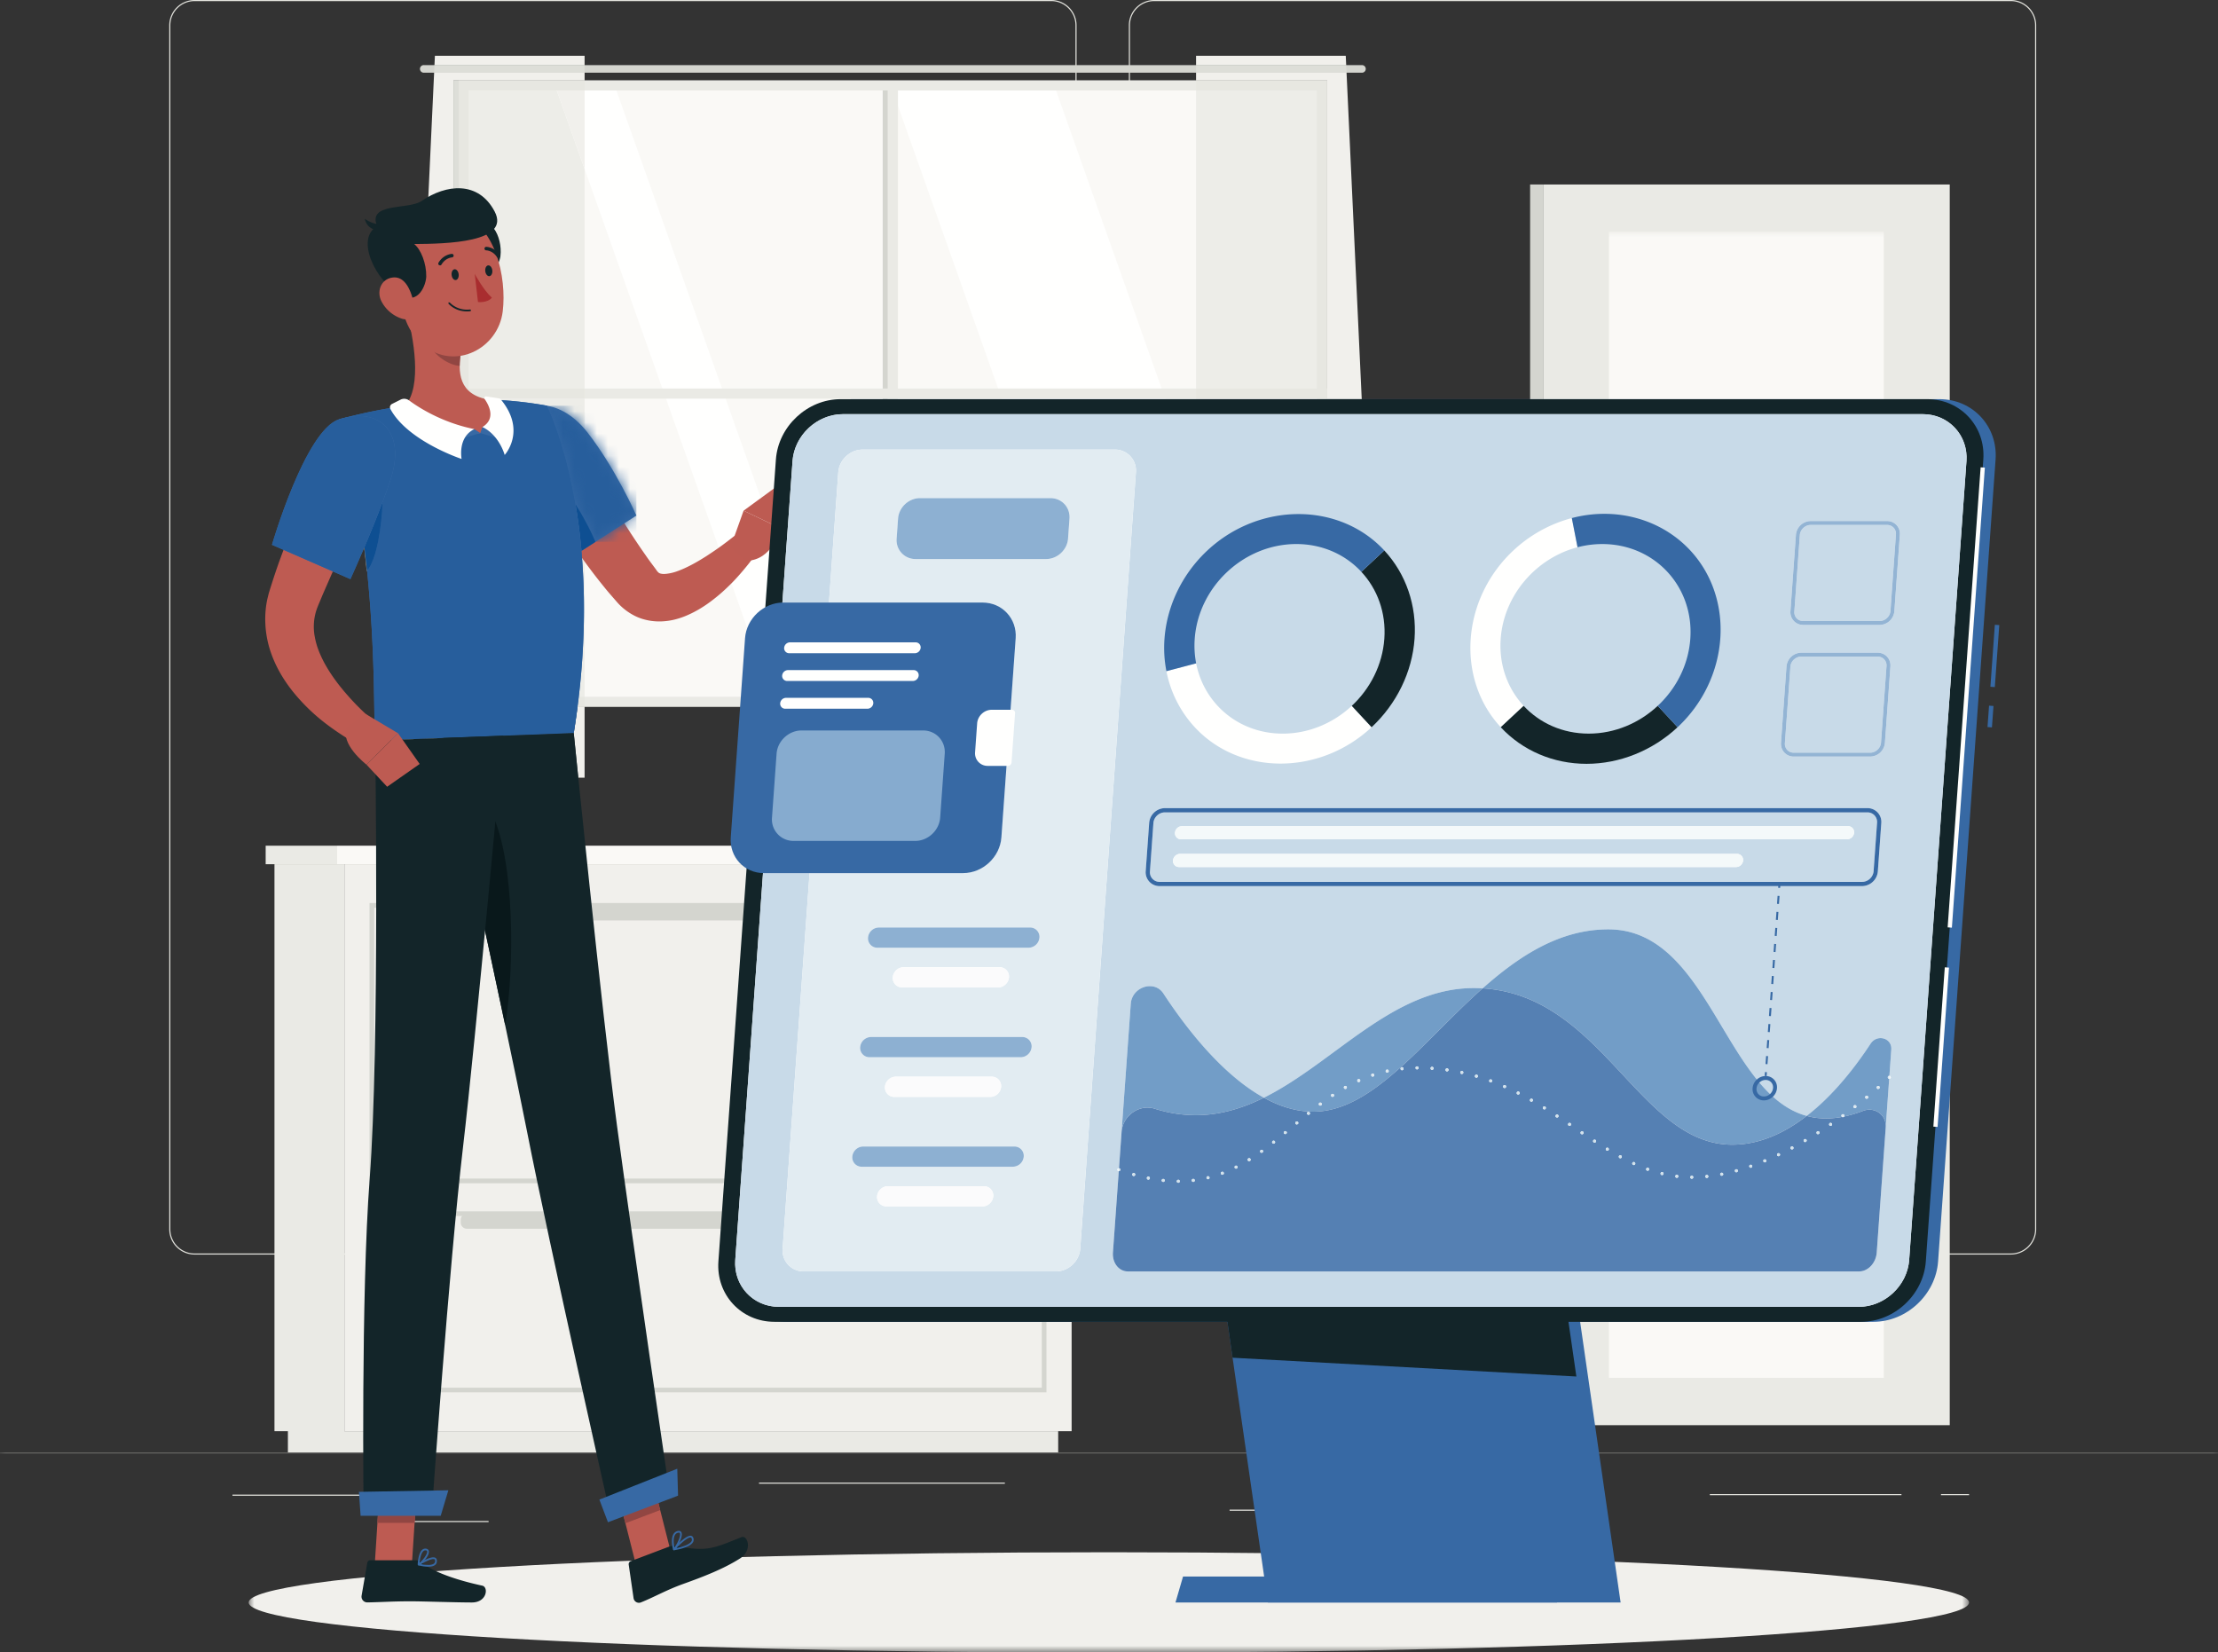 <svg width="200" height="149" viewBox="0 0 200 149" xmlns="http://www.w3.org/2000/svg" xmlns:xlink="http://www.w3.org/1999/xlink">
    <rect x="0" y="0" width="200" height="149" fill="#333333" stroke="none"/>
    <defs>
        <path id="96bgibg0ia" d="M0 0h200v.4H0z"/>
        <path id="axyq745shc" d="M0 0h155.13v128.097H0z"/>
        <path d="M4.379 12.277a24.42 24.42 0 0 0-1.802-3.385C1.612 3.199.066.13 0 0c1.22.189 2.526.97 3.626 2.371C6.184 5.63 8.069 9.903 8.069 9.903l-3.69 2.374z" id="kf1gjio6te"/>
    </defs>
    <g fill="none" fill-rule="evenodd">
        <g transform="translate(0 130.811)">
            <mask id="npwiqsrieb" fill="#fff">
                <use xlink:href="#96bgibg0ia"/>
            </mask>
            <path fill="#E4E4DE" mask="url(#npwiqsrieb)" d="M0 .25h200v-.1H0z"/>
        </g>
        <path fill="#E4E4DE" d="M20.962 134.87h13.25v-.1h-13.25zM68.44 133.784h22.17v-.1H68.44zM36.38 137.246h7.678v-.1H36.38zM154.178 134.82h17.28v-.1h-17.28zM175.02 134.82h2.533v-.1h-2.533z"/>
        <g fill="#E4E4DE">
            <path d="M110.875 136.223h18.737v-.1h-18.737zM17.544.1c-1.204 0-2.183.98-2.183 2.183V110.84c0 1.204.979 2.183 2.183 2.183h77.249c1.203 0 2.183-.98 2.183-2.183V2.283c0-1.204-.98-2.183-2.183-2.183H17.544m77.249 113.024H17.544a2.285 2.285 0 0 1-2.283-2.283V2.283A2.286 2.286 0 0 1 17.544 0h77.249a2.286 2.286 0 0 1 2.283 2.283V110.84a2.286 2.286 0 0 1-2.283 2.283M104.073.1c-1.203 0-2.183.98-2.183 2.183V110.84c0 1.204.98 2.183 2.183 2.183h77.25c1.203 0 2.183-.98 2.183-2.183V2.283c0-1.204-.98-2.183-2.184-2.183h-77.249m77.25 113.024h-77.25a2.285 2.285 0 0 1-2.283-2.283V2.283A2.286 2.286 0 0 1 104.073 0h77.25a2.286 2.286 0 0 1 2.283 2.283V110.84a2.286 2.286 0 0 1-2.284 2.283"/>
        </g>
        <path fill="#FAF9F6" d="M41.894 63.205h77.233V7.775H41.894z"/>
        <path fill="#FFFFFE" d="M114.731 63.205 95.087 7.775H80.345l19.644 55.43h14.742M75.09 63.205 55.446 7.775H50.07l19.644 55.43h5.377"/>
        <path d="M38.212 5.87h84.597c.189 0 .343.154.343.342a.344.344 0 0 1-.343.344H38.212a.344.344 0 0 1-.343-.344c0-.188.154-.343.343-.343" fill="#D4D5CF"/>
        <path fill="#EAEAE5" d="M80.053 63.324h.915V7.656h-.915z"/>
        <path fill="#D4D5CF" d="M79.595 63.324h.458V7.656h-.458z"/>
        <path fill="#EAEAE5" d="M41.36 35.947h78.3v-.914h-78.3z"/>
        <path d="M42.275 62.824h76.47V8.157h-76.47v54.667zm-.914 0V7.24h78.3V63.74h-78.3v-.915z" fill="#EAEAE5"/>
        <path fill="#D4D5CF" d="M40.903 63.739h.458V7.242h-.458z"/>
        <path d="M52.714 70.125h-.569c-.254-2.48-.41-4.025-.41-4.025l-6.022.226 6.022-.228a75.75 75.75 0 0 0 .342-2.36h.637v6.387m-11.965 0h-4.565l.16-3.448 3.62-.135c.007.031.306 1.388.785 3.583" fill="#F1F0EC"/>
        <path d="M52.714 62.824h-.525c.33-2.85.468-5.486.468-7.896 0-1.64-.063-3.177-.173-4.608l.23.319v12.185" fill="#EDEDE8"/>
        <path d="M52.714 63.739h-.637c.04-.308.076-.613.112-.915h.525v.915" fill="#E7E7E1"/>
        <path d="m40.903 31.13-2.807-2.058 1.049-22.516h13.57v.685H40.902V31.13M52.714 5.87H39.177l.039-.838h13.498v.838" fill="#F1F0EC"/>
        <path d="M52.714 38.676c-1.049-1.225-2.26-1.916-3.397-2.092l-.002-.004s-1.149-.223-2.711-.383a31.01 31.01 0 0 0-2.496-.158 5.281 5.281 0 0 1-.448-.092h9.054v2.73m0-3.644H42.275V8.157h7.929l2.51 7.083v19.793" fill="#EDEDE8"/>
        <path fill="#F1F0EC" d="m52.714 15.24-2.51-7.083h2.51v7.083"/>
        <path fill="#DDDED8" d="M52.714 6.556h-13.57l.033-.687h13.537v.687"/>
        <path d="M52.714 35.947H43.66c-.603-.151-1.053-.39-1.385-.694v-.22h10.44v.914" fill="#E7E7E1"/>
        <path d="M42.275 35.253c-.63-.577-.83-1.386-.824-2.259l.001-.095c.01-.416.063-.844.136-1.268l-.002-.002-.225-.165V7.24h11.353v.916H42.275v27.096" fill="#E7E7E1"/>
        <path fill="#DDDED8" d="m41.36 31.464-.43-.315-.027-.02V7.242h.458v24.222"/>
        <path d="M122.79 35.993h-3.13V7.241H107.85v-.685h13.57l1.37 29.437M121.388 5.87h-13.538v-.838h13.499l.039.838" fill="#F1F0EC"/>
        <path d="M107.849 35.993h10.896v-.046h-10.896v.046zm0-.96h10.896V8.157h-10.896v26.876z" fill="#EDEDE8"/>
        <path fill="#DDDED8" d="M121.419 6.556h-13.57v-.687h13.538l.032.687"/>
        <path fill="#E7E7E1" d="M107.849 35.947h10.896v-.914h-10.896z"/>
        <path fill="#E7E7E1" d="M119.66 35.993h-.915V8.157h-10.896V7.24h11.811v28.752"/>
        <path fill="#EAEAE5" d="M24.749 129.05h6.304V77.924h-6.304zM25.96 130.961h69.458v-1.911H25.96z"/>
        <path fill="#F1F0EC" d="M31.053 129.05H96.63V77.925H31.053z"/>
        <path fill="#EAEAE5" d="M23.955 77.924H30.4v-1.668h-6.444z"/>
        <path fill="#FAF9F6" d="M30.399 77.925h67.023v-1.669H30.399z"/>
        <path d="M33.743 106.272h60.195V81.85H33.743v24.422zm-.423.423h61.042V81.426H33.32v25.27zM33.743 125.124h60.195v-15.475H33.743v15.475zm-.423.423h61.042v-16.322H33.32v16.322z" fill="#D4D5CF"/>
        <path d="M85.578 82.995H42.103a.56.56 0 0 1-.559-.559v-.24a.56.56 0 0 1 .56-.558h43.474a.56.56 0 0 1 .56.559v.239a.56.56 0 0 1-.56.559M85.578 110.794H42.103a.56.56 0 0 1-.559-.559v-.24a.56.56 0 0 1 .56-.558h43.474a.56.56 0 0 1 .56.559v.24a.56.56 0 0 1-.56.558" fill="#D4D5CF"/>
        <path fill="#EAEAE5" d="M139.136 128.508h36.675V16.636h-36.675z"/>
        <path fill="#D4D5CF" d="M137.973 128.508h1.163V16.636h-1.163z"/>
        <g transform="translate(22.423 20.903)">
            <mask id="atimatv6id" fill="#fff">
                <use xlink:href="#axyq745shc"/>
            </mask>
            <path fill="#FAF9F6" mask="url(#atimatv6id)" d="M122.664 103.337h24.774V0h-24.774z"/>
            <path d="M155.13 123.592c0 2.501-34.727 4.529-77.565 4.529S0 126.093 0 123.592s34.727-4.529 77.565-4.529 77.565 2.028 77.565 4.53" fill="#F1F0EC" mask="url(#atimatv6id)"/>
        </g>
        <path fill="#BD5B52" d="m57.325 141.014 3.133-1.188-1.918-7.568-3.133 1.188 1.918 7.568M33.79 141.074h3.35l.503-7.756h-3.35l-.502 7.756"/>
        <path d="M37.476 140.686h-4.084a.275.275 0 0 0-.274.23l-.514 2.976a.52.52 0 0 0 .52.596c1.313-.023 2.268-.1 3.923-.1 1.018 0 4.094.106 5.5.106 1.375 0 1.521-1.39.939-1.516-2.61-.564-4.593-1.343-5.456-2.085a.851.851 0 0 0-.554-.207M60.298 139.472l-3.42 1.296a.293.293 0 0 0-.186.315l.437 3.018a.487.487 0 0 0 .662.387c1.226-.49 2.267-1.11 3.828-1.67 1.825-.655 3.637-1.355 5.114-2.296 1.16-.74.671-2.137.125-1.918-2.49 1-3.1 1.328-5.713.826-.284-.055-.577-.061-.847.042" fill="#132529"/>
        <path d="M51.461 39.01a241.337 241.337 0 0 0 3.284 5.64c1.119 1.866 2.269 3.71 3.488 5.438.296.439.623.856.918 1.262.122.181.174.233.26.302.087.064.291.122.607.095a4.189 4.189 0 0 0 1.12-.266c.828-.303 1.715-.798 2.583-1.353.431-.283.87-.576 1.298-.886.422-.307.86-.65 1.251-.951l1.879 1.672c-.36.524-.712.969-1.1 1.429-.382.454-.779.902-1.211 1.324-.429.427-.883.84-1.376 1.228-.49.391-1.018.766-1.612 1.097-.595.33-1.25.636-2.034.828-.775.185-1.72.257-2.702-.009-.987-.251-1.876-.882-2.466-1.556-.401-.465-.794-.9-1.16-1.36-1.485-1.819-2.796-3.701-4.04-5.618a80.132 80.132 0 0 1-3.461-5.914l4.474-2.402" fill="#BE5B52"/>
        <path d="M45.52 39.164c-.904 3.072 5.455 11.448 5.455 11.448l6.411-4.125s-1.885-4.273-4.443-7.532c-2.627-3.345-6.433-3.162-7.424.21" fill="#3769A4"/>
        <g transform="translate(49.317 36.584)">
            <mask id="e3x1kzjoaf" fill="#fff">
                <use xlink:href="#kf1gjio6te"/>
            </mask>
            <path fill="#275E9C" mask="url(#e3x1kzjoaf)" d="M0 12.277h8.069V0H0z"/>
        </g>
        <path d="m52.43 49.676 1.266-.815v.002l-1.265.813" fill="#924742"/>
        <path d="M52.43 49.675a53.074 53.074 0 0 0-.536-4.2 24.42 24.42 0 0 1 1.802 3.386l-1.265.814" fill="#0E4F92"/>
        <path d="m65.876 49.335 1.175-3.29 3.334 1.592s-.692 2.933-3.132 2.928l-1.377-1.23" fill="#BD5B52"/>
        <path fill="#BD5B52" d="m70.018 43.88 1.41 1.559-1.043 2.198-3.334-1.591 2.967-2.166"/>
        <path d="m56.395 137.35-.192-.758h.002l.191.757m3.133-1.188-.013-.052.013.052" fill="#BEBFBB"/>
        <path fill="#914642" d="m56.396 137.349-.191-.757 3.132-1.186.179.703.013.052-3.133 1.188"/>
        <path d="M34.034 137.318h-.003l.16-2.448h.001l-.158 2.448m.165-2.548h-.002l.095-1.45-.093 1.45" fill="#BEBFBB"/>
        <path fill="#ACAEAB" d="M34.192 134.87h-.001l.006-.1h.002l-.007.1"/>
        <path fill="#BEBFBB" d="m37.56 134.598.083-1.278-.083 1.278"/>
        <path fill="#914642" d="M37.383 137.318h-3.35l.26-3.998h3.35l-.26 3.998"/>
        <path d="M30.586 37.806c3.609 12.721 3.018 26.22 3.243 28.963 2.626-.094 12.515-.467 17.906-.67 3.042-18.964-2.42-29.52-2.42-29.52s-1.149-.222-2.711-.382a31.01 31.01 0 0 0-2.496-.158c-2.02-.033-5.322.288-7.596.566a36.811 36.811 0 0 0-2.694.44c-1.824.364-3.232.761-3.232.761" fill="#3769A4"/>
        <path d="M33.83 66.77c-.144-1.745.043-7.836-.73-15.311.888-1.019 1.327-4.068 1.398-6.205.25-.667.489-1.33.702-1.966.291-.868.426-1.658.426-2.355-.001-2.148-1.289-3.42-3.27-3.42-.37 0-.765.044-1.181.136.578-.149 1.533-.382 2.643-.603.402-.08.829-.16 1.264-.234.468-.076.954-.148 1.43-.207h.002c1.37 1.174 3.134 2.509 5.853 2.509.109 0 .22-.002.332-.007 2.91-.114 2.254-2.071 1.41-3.068a31.01 31.01 0 0 1 2.495.158 33.95 33.95 0 0 1 2.71.383s3.343 6.458 3.343 18.348a68.467 68.467 0 0 1-.58 8.81 75.75 75.75 0 0 1-.342 2.36l-6.022.228-5.749.215-3.62.136-2.515.092" fill="#275E9C"/>
        <path d="M33.067 51.496a94.237 94.237 0 0 0-.23-2.112c.008-.016.015-.032.021-.049.09.719.17 1.427.242 2.124a.983.983 0 0 1-.033.037" fill="#BEBFBB"/>
        <path d="M33.1 51.459c-.072-.697-.152-1.405-.242-2.124.509-1.2 1.102-2.647 1.64-4.081-.07 2.137-.51 5.186-1.398 6.205" fill="#0E4F92"/>
        <path d="M36.629 27.997c.66 2.408 1.472 6.85-.116 8.607 1.426 1.221 3.276 2.617 6.186 2.503 2.91-.114 2.254-2.071 1.41-3.068-2.774-.448-2.854-2.475-2.521-4.408l-4.96-3.634" fill="#BD5B52"/>
        <path fill="#3769A4" d="m42.773 38.693.529.357-1.929.562.497-.893.903-.026"/>
        <path fill="#3769A4" d="m43.5 38.505-.198.545 1.936.562-.131-1.036-1.606-.07"/>
        <path d="m35.355 36.42.762-.383a.732.732 0 0 1 .766.065c.8.594 2.929 1.996 5.89 2.591-1.53.73-1.151 2.69-1.151 2.69S36.76 39.78 35.2 36.877a.34.34 0 0 1 .155-.458M44.958 35.915l-1.117-.168a.148.148 0 0 0-.143.232c.39.553 1.039 1.776-.197 2.526 1.53.73 2.006 2.518 2.006 2.518s1.992-2.15-.33-4.984a.355.355 0 0 0-.219-.124" fill="#FFFFFE"/>
        <path d="M41.452 32.994h-.001l.001-.095v.095m.134-1.365-.225-.165.225.165" fill="#AEB0AC"/>
        <path fill="#A8ABA7" d="m41.36 31.464-.43-.315.43.315"/>
        <path d="M41.451 32.994c-1.052-.073-2.567-1.11-2.758-2.19-.096-.54-.112-1.064-.042-1.324l2.71 1.984.225.165a8.114 8.114 0 0 0-.135 1.365" fill="#914642"/>
        <path d="M45.128 23.06c-.134 1.162-1.25 2.165-1.972 2.415l-.899-5.063c2.02-1.424 3.06 1.015 2.871 2.649" fill="#132529"/>
        <path d="M35.617 24.456c.582 3.273.756 5.218 2.616 6.717 2.798 2.256 6.693.278 7.1-3.102.368-3.043-.646-7.883-4.024-8.824-3.328-.925-6.275 1.937-5.692 5.209" fill="#BD5B52"/>
        <path d="M36.238 26.663c1.517.805 2.185-1.005 2.197-1.739.02-1.17-.486-2.451-1.089-2.92 2.927-.018 8.718-.145 7.257-2.933-1.461-2.787-4.386-2.468-6.59-.944-1.166.805-4.935.104-4 2.277-1.965 1.043-.26 4.937 2.225 6.259" fill="#132529"/>
        <path d="M34.334 20.224s-.646.06-1.444-.491c.23 1.035 1.278 1.06 1.278 1.06l.166-.569" fill="#132529"/>
        <path d="M34.386 27.148a3.163 3.163 0 0 0 1.826 1.577c1.054.341 1.296-.625 1.04-1.643-.23-.917-.727-2.164-1.803-2.062-1.06.101-1.515 1.208-1.063 2.128" fill="#BD5B52"/>
        <path d="M55.636 101.505c-1.361-10.13-3.9-35.405-3.9-35.405l-11.772.441s5.552 25.259 7.562 35.5c2.01 10.24 7.597 34.96 7.597 34.96l5.305-2.008s-3.375-22.954-4.792-33.488" fill="#132529"/>
        <path d="M42.084 76.256h-.001a2025.333 2025.333 0 0 0-.34-1.567l.34 1.567" fill="#BEBFBB"/>
        <path d="M45.553 92.444a2409.246 2409.246 0 0 1 0 0m-2.351-11.018-.757-3.501c.245 1.128.498 2.302.757 3.501" fill="#B5B7B3"/>
        <path d="m42.445 77.925-.362-1.669c.118.543.24 1.1.362 1.669" fill="#BABBB7"/>
        <path d="M43.248 81.638h-.001l-.046-.212h.001l.046.212M43.54 82.995l-.293-1.357.293 1.357" fill="#A4A6A3"/>
        <path d="M45.553 92.443c-.642-3.05-1.338-6.307-2.013-9.448l-.292-1.357-.046-.212c-.259-1.2-.512-2.373-.757-3.501l-.361-1.669-.34-1.567c.721-.704 1.881-1.155 2.615-1.338 2.07 4.276 2.045 13.96 1.194 19.092" fill="#09181B"/>
        <path d="M45.384 66.338s-2.497 27.418-3.641 37.165c-1.253 10.673-2.818 33.041-2.818 33.041H32.79s-.254-19.783.543-30.23c.908-11.901.498-39.542.498-39.542l11.553-.434" fill="#132529"/>
        <path fill="#3769A4" d="M39.74 136.677h-7.224l-.152-2.158 8.066-.14-.69 2.298M61.14 134.863l-6.32 2.397-.774-2.042 7.025-2.786.07 2.431"/>
        <path d="M40.723 24.801c.031.269.198.47.374.45.176-.02.292-.254.262-.523-.031-.268-.199-.47-.374-.449-.176.02-.293.254-.262.522M43.757 24.452c.031.268.199.47.374.45.176-.02.292-.255.262-.523-.031-.269-.198-.47-.374-.45-.176.02-.293.254-.262.523" fill="#132529"/>
        <path d="M42.808 24.697s.789 1.478 1.547 2.147c-.424.498-1.255.388-1.255.388l-.292-2.535" fill="#A92D2F"/>
        <path d="M42.051 28.08c-1.036-.02-1.592-.674-1.617-.704l.01-.112.112.01c.006.008.655.767 1.83.632a.08.08 0 0 1 .018.158c-.123.014-.24.019-.353.017M39.675 23.93l-.078-.022a.159.159 0 0 1-.056-.218c.446-.756 1.178-.797 1.209-.798a.159.159 0 0 1 .014.317c-.024.001-.594.04-.95.642a.16.16 0 0 1-.14.079M44.944 23.258a.159.159 0 0 1-.13-.073c-.377-.591-.948-.61-.972-.61a.159.159 0 0 1-.156-.162.158.158 0 0 1 .16-.156c.032.001.764.017 1.235.757a.158.158 0 0 1-.049.219l-.088.025" fill="#132529"/>
        <path d="M37.955 141.04c.574.114 1.01.093 1.186-.06.077-.068.108-.162.094-.288-.007-.062-.033-.082-.055-.093-.197-.1-.799.187-1.225.44zm.658.232c-.31 0-.647-.064-.883-.12l-.063-.065.033-.08c.118-.076 1.166-.74 1.546-.55.059.03.132.093.147.225.02.177-.028.318-.143.419-.146.127-.382.17-.637.17z" fill="#3769A4"/>
        <path d="M38.358 139.796a.268.268 0 0 0-.179.07c-.24.203-.318.766-.344 1.05.332-.263.732-.817.678-1.038-.004-.02-.016-.067-.12-.08l-.035-.002zm-.61 1.357-.043-.012-.04-.073c.002-.041.034-1.007.407-1.325a.419.419 0 0 1 .333-.102c.191.023.247.14.263.208.09.373-.544 1.107-.881 1.295l-.038.01zM62.247 138.635c-.268.008-.852.527-1.258.952.735-.147 1.239-.373 1.367-.616a.29.29 0 0 0 0-.273c-.019-.037-.042-.056-.078-.061l-.031-.002zm-1.477 1.152-.072-.04.01-.092c.115-.127 1.133-1.243 1.593-1.175.09.013.158.065.198.151a.443.443 0 0 1-.003.413c-.228.434-1.172.652-1.715.742l-.01.001z" fill="#3769A4"/>
        <path d="m61.206 138.195-.081.014a.422.422 0 0 0-.267.208c-.18.315-.1.861-.048 1.123.299-.378.606-1.104.49-1.303-.007-.012-.025-.044-.094-.042zm-.436 1.592-.022-.002-.056-.056c-.01-.037-.246-.912.028-1.39a.581.581 0 0 1 .363-.284c.212-.056.31.025.355.103.192.332-.3 1.293-.614 1.606l-.054.023z" fill="#3769A4"/>
        <path d="M34.27 42.54a643.92 643.92 0 0 0-3.022 6.31c-.493 1.058-.987 2.112-1.453 3.172l-.695 1.589-.414.993-.058.147c-.041.095-.067.191-.103.286a4.843 4.843 0 0 0-.131 2.433c.156.866.537 1.774 1.055 2.66.52.887 1.173 1.754 1.905 2.578a21.043 21.043 0 0 0 1.756 1.786c.2.187.426.386.602.54l-1.334 2.132a16.451 16.451 0 0 1-1.678-.982 22.04 22.04 0 0 1-1.557-1.12 17.207 17.207 0 0 1-2.795-2.781c-.837-1.066-1.572-2.303-2.021-3.744-.443-1.433-.557-3.087-.194-4.63.048-.19.09-.384.15-.57l.154-.496.284-.882c.197-.582.392-1.166.608-1.736.42-1.15.86-2.285 1.332-3.404a80.583 80.583 0 0 1 3.09-6.597l4.519 2.316" fill="#BE5B52"/>
        <path d="M30.587 37.807c-3.056.957-6.062 11.317-6.062 11.317l7.072 3.095s2.287-5.007 3.603-8.931c1.433-4.274-.91-6.64-4.613-5.481" fill="#3769A4"/>
        <path d="m31.597 52.219-1.582-.693-5.49-2.402s3.006-10.36 6.062-11.317a5.953 5.953 0 0 1 1.77-.294c1.98 0 3.268 1.272 3.269 3.42 0 .697-.135 1.487-.426 2.355-.213.635-.451 1.3-.702 1.966a107.904 107.904 0 0 1-1.66 4.13c-.704 1.658-1.241 2.835-1.241 2.835" fill="#275E9C"/>
        <path d="m32.965 64.376 2.925 1.739-2.845 2.831s-2.47-1.9-1.734-3.389l1.654-1.18" fill="#BD5B52"/>
        <path fill="#BD5B52" d="m37.843 68.887-2.934 2.054-1.864-1.995 2.845-2.831 1.953 2.772"/>
        <path fill="#3769A4" d="m179.616 65.587-.399-.029.139-1.928.399.029-.139 1.928M179.877 61.955l-.4-.03.401-5.588.4.028-.401 5.59M168.926 119.187H70.939c-2.994 0-5.268-2.449-5.053-5.442l5.184-72.31c.215-2.993 2.84-5.442 5.834-5.442h97.987c2.994 0 5.268 2.45 5.053 5.442l-5.184 72.31c-.215 2.993-2.84 5.442-5.834 5.442"/>
        <path fill="#3769A4" d="M146.133 144.495h-31.806l-5.669-39.292h31.806l5.669 39.292"/>
        <path fill="#3769A4" d="M141.083 142.154h-34.406l-.683 2.341h34.405l.684-2.341"/>
        <path fill="#132529" d="m142.143 124.118-31-1.693-2.485-17.222h30.756l2.729 18.915"/>
        <path d="M167.82 119.187H69.833c-2.994 0-5.268-2.449-5.054-5.442l5.185-72.31c.214-2.993 2.84-5.442 5.834-5.442h97.986c2.994 0 5.269 2.45 5.054 5.442l-5.184 72.31c-.215 2.993-2.84 5.442-5.834 5.442" fill="#132529"/>
        <path fill="#FFFFFE" d="m176.004 83.647-.382-.028 2.974-41.481.381.027-2.973 41.482M174.715 101.613l-.381-.027 1.03-14.363.38.027-1.029 14.363M167.613 117.834H70.234c-2.33 0-4.1-1.906-3.933-4.236l5.163-72.015c.167-2.33 2.21-4.237 4.541-4.237h97.378c2.33 0 4.1 1.906 3.934 4.237l-5.164 72.015c-.166 2.33-2.21 4.236-4.54 4.236"/>
        <path d="M167.613 117.834H70.234c-2.23 0-3.947-1.746-3.944-3.938 0-.099.004-.198.01-.298l2.501-34.871H73l-2.429 33.869a1.885 1.885 0 0 0 1.9 2.046h22.743c1.125 0 2.113-.921 2.193-2.046l5.02-70.011a1.885 1.885 0 0 0-1.9-2.047H77.784c-1.126 0-2.113.921-2.194 2.047l-.842 11.745h-4.12l-.078.001.914-12.748c.167-2.33 2.21-4.237 4.541-4.237h97.378c2.23 0 3.947 1.746 3.945 3.939 0 .098-.004.198-.011.298l-5.164 72.015c-.166 2.33-2.21 4.236-4.54 4.236m-67.263-4.758c0 .877.58 1.567 1.348 1.567h65.943c.808 0 1.52-.766 1.588-1.709l1.122-15.656h.01l.095-.04.032-.044.008-.052-.04-.096a.127.127 0 0 0-.086-.04l.17-2.37c.046-.639-.444-1.03-.966-1.03-.331 0-.675.157-.905.507-1.374 2.095-3.344 4.642-5.757 6.508-7.437-2.023-8.78-16.821-17.89-16.821-4.365 0-8.013 2.375-11.332 5.32a12.535 12.535 0 0 0-.82-.025c-7.278 0-12.574 6.743-18.905 9.884-3.723-2.05-6.96-6.195-9.064-9.404a1.42 1.42 0 0 0-1.217-.654c-.812 0-1.651.616-1.721 1.593l-1.064 14.83h-.063l-.044.029a.149.149 0 0 0-.04.096l.012.052.028.044.044.032.045.01-.526 7.327a1.886 1.886 0 0 0-.005.142m4.69-40.208c-.73 0-1.365.594-1.417 1.322l-.313 4.36a1.248 1.248 0 0 0 1.253 1.35h63.347c.729 0 1.365-.594 1.417-1.322l.313-4.36a1.245 1.245 0 0 0-1.253-1.35H105.04m57.374-14.015c-.68 0-1.275.556-1.324 1.235l-.495 6.898a1.138 1.138 0 0 0 1.147 1.235h6.9c.68 0 1.276-.556 1.324-1.235l.495-6.898a1.138 1.138 0 0 0-1.147-1.235h-6.9m.85-11.871c-.678 0-1.274.556-1.323 1.235l-.495 6.899a1.138 1.138 0 0 0 1.147 1.235h6.9c.68 0 1.276-.556 1.325-1.235l.494-6.899a1.138 1.138 0 0 0-1.147-1.235h-6.9m4.645 32.535h-63.347a.865.865 0 0 1-.871-.94l.312-4.36a1.056 1.056 0 0 1 1.036-.966h63.347c.25 0 .478.097.642.274a.873.873 0 0 1 .23.665l-.313 4.36a1.057 1.057 0 0 1-1.036.967m-61.503-2.523a.65.65 0 0 0-.636.594.546.546 0 0 0 .551.593h50.22a.65.65 0 0 0 .636-.593.546.546 0 0 0-.55-.594h-50.221m.18-2.501a.65.65 0 0 0-.637.593.546.546 0 0 0 .551.593h60.049a.65.65 0 0 0 .636-.593.546.546 0 0 0-.551-.593h-60.049m62.057-6.624h-6.9a.792.792 0 0 1-.588-.25.796.796 0 0 1-.208-.607l.495-6.9c.035-.49.48-.906.972-.906h6.9a.79.79 0 0 1 .587.249c.15.161.225.377.208.607l-.495 6.899c-.035.492-.48.908-.971.908m.85-11.871h-6.9a.792.792 0 0 1-.587-.25.797.797 0 0 1-.207-.607l.494-6.899c.036-.491.48-.907.972-.907h6.9c.23 0 .438.089.587.25.15.16.225.377.208.607l-.495 6.899c-.035.491-.48.907-.971.907" fill="#C8DAE8"/>
        <path d="M95.213 114.642H72.47a1.885 1.885 0 0 1-1.9-2.046l2.428-33.868h13.85c1.769 0 3.32-1.448 3.447-3.217l1.288-17.965c.127-1.769-1.217-3.216-2.987-3.216h-13.85l.843-11.745c.08-1.126 1.068-2.047 2.194-2.047h22.742c1.125 0 1.98.921 1.9 2.047l-5.02 70.01c-.08 1.126-1.068 2.047-2.193 2.047m-15.146-7.684a.999.999 0 0 0-.978.912.84.84 0 0 0 .847.911h8.652c.501 0 .941-.41.977-.911a.84.84 0 0 0-.846-.912h-8.652m-2.235-3.578a.999.999 0 0 0-.977.911.84.84 0 0 0 .846.912h13.635c.501 0 .941-.41.977-.912a.84.84 0 0 0-.846-.911H77.832m2.942-6.296c-.5 0-.94.41-.976.912a.84.84 0 0 0 .846.911h8.652c.501 0 .941-.41.977-.911a.84.84 0 0 0-.847-.912h-8.652m-2.234-3.578a.999.999 0 0 0-.977.912.84.84 0 0 0 .846.912h13.635c.501 0 .94-.41.977-.912a.84.84 0 0 0-.847-.912H78.54m2.943-6.295a.999.999 0 0 0-.978.911.84.84 0 0 0 .847.912h8.652c.501 0 .94-.41.977-.912a.84.84 0 0 0-.847-.911h-8.651m-2.235-3.578a.998.998 0 0 0-.977.911.84.84 0 0 0 .846.912h13.635c.5 0 .94-.41.976-.912a.84.84 0 0 0-.846-.911H79.248m3.708-38.717c-1.015 0-1.903.83-1.976 1.844l-.13 1.804a1.698 1.698 0 0 0 1.712 1.844h11.77c1.014 0 1.904-.83 1.976-1.844l.13-1.804a1.699 1.699 0 0 0-1.712-1.844h-11.77" fill="#E2ECF2"/>
        <path d="M94.332 50.408h-11.77a1.698 1.698 0 0 1-1.712-1.844l.13-1.804c.073-1.014.961-1.844 1.976-1.844h11.77c1.014 0 1.784.83 1.712 1.844l-.13 1.804c-.072 1.014-.962 1.844-1.976 1.844" fill="#8DB0D2"/>
        <path d="M86.848 78.728H68.88c-1.77 0-3.113-1.448-2.987-3.217l1.288-17.965c.127-1.769 1.68-3.216 3.448-3.216h17.97c1.769 0 3.113 1.447 2.986 3.216l-1.288 17.965c-.127 1.77-1.678 3.217-3.448 3.217" fill="#3769A4"/>
        <path d="M89.425 64c-.675 0-1.266.55-1.314 1.225l-.187 2.608a1.129 1.129 0 0 0 1.138 1.226h1.824a.332.332 0 0 0 .326-.304l.319-4.452a.279.279 0 0 0-.282-.304h-1.824M82.491 58.902H71.165a.453.453 0 0 1-.457-.491.538.538 0 0 1 .527-.491h11.327c.27 0 .476.22.456.49a.539.539 0 0 1-.527.492M82.312 61.404H70.985a.453.453 0 0 1-.456-.492.538.538 0 0 1 .527-.49h11.326c.27 0 .476.22.457.49a.538.538 0 0 1-.527.492M78.219 63.906h-7.413a.452.452 0 0 1-.456-.492.537.537 0 0 1 .527-.491h7.412c.27 0 .476.22.457.491a.538.538 0 0 1-.527.492" fill="#FFFFFE"/>
        <path d="M82.52 75.825H71.564a1.936 1.936 0 0 1-1.952-2.102l.413-5.756c.082-1.157 1.097-2.102 2.253-2.102h10.958c1.157 0 2.035.945 1.952 2.102l-.412 5.756c-.083 1.156-1.097 2.102-2.254 2.102" fill="#86ABCF"/>
        <path d="M92.752 85.456H79.117a.84.84 0 0 1-.846-.912.998.998 0 0 1 .977-.911h13.634a.84.84 0 0 1 .846.911.998.998 0 0 1-.976.912" fill="#8DB0D2"/>
        <path d="M90.004 89.034h-8.652a.84.84 0 0 1-.847-.912.999.999 0 0 1 .978-.911h8.651a.84.84 0 0 1 .847.911.999.999 0 0 1-.977.912" fill="#FBFBFC"/>
        <path d="M92.044 95.33H78.409a.84.84 0 0 1-.846-.912.999.999 0 0 1 .977-.912h13.634a.84.84 0 0 1 .847.912.998.998 0 0 1-.977.912" fill="#8DB0D2"/>
        <path d="M89.296 98.907h-8.652a.84.84 0 0 1-.846-.911.998.998 0 0 1 .976-.912h8.652a.84.84 0 0 1 .847.912.998.998 0 0 1-.977.911" fill="#FBFBFC"/>
        <path d="M91.336 105.203H77.7a.84.84 0 0 1-.846-.912.999.999 0 0 1 .977-.911h13.635a.84.84 0 0 1 .846.911.998.998 0 0 1-.977.912" fill="#8DB0D2"/>
        <path d="M88.588 108.781h-8.652a.84.84 0 0 1-.847-.911.999.999 0 0 1 .978-.912h8.652a.84.84 0 0 1 .846.912.999.999 0 0 1-.977.911" fill="#FBFBFC"/>
        <path d="m169.229 112.934.809-11.282a1.462 1.462 0 0 0-1.469-1.592c-.188 0-.384.034-.58.11-.594.226-1.159.393-1.697.505a.138.138 0 0 0-.004-.153.135.135 0 0 0-.11-.055.138.138 0 0 0-.082.027.13.13 0 0 0-.028.188.102.102 0 0 0 .028.03 7.919 7.919 0 0 1-1.442.138c-.618 0-1.196-.08-1.742-.23 2.413-1.865 4.383-4.412 5.757-6.507.23-.35.574-.507.905-.507.522 0 1.012.391.966 1.03l-.17 2.37h-.01a.132.132 0 0 0-.096.04.133.133 0 0 0-.04.096l.012.052.028.044a.152.152 0 0 0 .087.04l-1.122 15.656m-1.966-13.286a.131.131 0 0 0-.083.03.136.136 0 0 0 .084.244l.08-.028h.004a.142.142 0 0 0 .024-.192.14.14 0 0 0-.11-.054m1.061-.85a.14.14 0 0 0-.087.032.135.135 0 0 0-.02.192.134.134 0 0 0 .108.052l.088-.032a.138.138 0 0 0 .016-.192.133.133 0 0 0-.105-.051m.945-.845a.138.138 0 0 0 .092.24l.088-.036a.138.138 0 0 0 .016-.192.138.138 0 0 0-.192-.012h-.004m-50.849 2.286c-1.532 0-3.027-.477-4.454-1.26 6.33-3.142 11.627-9.885 18.905-9.885.278 0 .553.007.82.025-5.411 4.8-9.942 11.12-15.27 11.12m.63-.82a.137.137 0 0 0-.08.026.14.14 0 0 0-.028.192.141.141 0 0 0 .112.056l.08-.028a.14.14 0 0 0 .028-.192.144.144 0 0 0-.111-.055m1.107-.787a.143.143 0 0 0-.076.022.136.136 0 0 0-.036.192c.024.036.068.06.112.06l.076-.024a.136.136 0 0 0 .04-.188.14.14 0 0 0-.116-.062m1.153-.715a.128.128 0 0 0-.064.017c-.068.04-.092.124-.052.188a.135.135 0 0 0 .12.068l.067-.016h-.003a.138.138 0 0 0 .052-.188.138.138 0 0 0-.12-.069m1.21-.616c-.02 0-.04.004-.058.013-.068.028-.097.112-.068.18.023.052.071.08.123.08l.057-.012a.138.138 0 0 0 .072-.18.137.137 0 0 0-.126-.081m1.26-.498a.136.136 0 0 0-.13.179c.02.06.072.096.128.096l.044-.008a.137.137 0 0 0-.042-.267m1.306-.36a.134.134 0 0 0-.028.003.138.138 0 0 0-.108.164.141.141 0 0 0 .136.108l.028-.004a.135.135 0 0 0 .104-.164.136.136 0 0 0-.132-.107M100.355 112.934l.526-7.327-.526 7.327m.544-7.59 1.064-14.83c.07-.977.91-1.593 1.721-1.593.465 0 .92.202 1.217.654 2.104 3.21 5.341 7.353 9.064 9.404-1.923.954-3.942 1.575-6.14 1.575-1.183 0-2.42-.18-3.72-.586a2.106 2.106 0 0 0-.632-.096c-1.164 0-2.25.948-2.338 2.191l-.236 3.282m55.3-2.13c-8.385 0-11.683-13.442-22.509-14.095 3.319-2.945 6.967-5.32 11.331-5.32 9.11 0 10.454 14.798 17.89 16.82-1.97 1.526-4.232 2.596-6.711 2.596" fill="#729DC7"/>
        <path d="M167.64 114.643h-65.942c-.767 0-1.349-.69-1.348-1.567 0-.046.002-.094.005-.142l.526-7.327.007.002.052-.012.044-.032.032-.044.008-.052a.13.13 0 0 0-.04-.096l-.044-.028h-.04l.235-3.282c.089-1.243 1.174-2.19 2.338-2.19.21 0 .422.03.631.095 1.301.406 2.538.586 3.721.586 2.198 0 4.217-.621 6.14-1.575 1.427.784 2.922 1.26 4.454 1.26 5.329 0 9.86-6.318 15.271-11.12 10.826.654 14.124 14.097 22.51 14.097 2.479 0 4.741-1.07 6.712-2.595.546.15 1.124.23 1.742.23.459 0 .939-.045 1.442-.138a.132.132 0 0 0 .08.025l.08-.024a.138.138 0 0 0 .036-.04 11.029 11.029 0 0 0 1.698-.505c.195-.075.39-.109.579-.109.837 0 1.533.684 1.469 1.592l-.81 11.282c-.067.943-.779 1.709-1.587 1.709m-61.396-8.266v.004a.134.134 0 1 0 0 .268v.004a.138.138 0 0 0 0-.276m-1.372.196.016.004a.138.138 0 0 0 .136-.124.135.135 0 0 0-.12-.148l-.016-.001c-.07 0-.13.05-.136.12a.133.133 0 0 0 .124.149h-.004m2.724-.273-.016.001a.135.135 0 0 0-.12.152c.008.068.068.12.136.12h.016a.135.135 0 0 0 .12-.152.135.135 0 0 0-.136-.121m-4.044-.21a.143.143 0 0 0-.14.111.143.143 0 0 0 .107.164h.028a.14.14 0 0 0 .136-.108.144.144 0 0 0-.108-.164.161.161 0 0 0-.023-.002m5.408.234v.004c.072-.02.12-.096.1-.168a.14.14 0 0 0-.164-.1.135.135 0 0 0-.1.168c.012.06.068.1.132.1l.032-.004m43.59-.312a.137.137 0 0 0-.137.136c0 .076.06.136.136.136.076 0 .136-.06.136-.136a.135.135 0 0 0-.136-.136m1.361-.07c-.007 0-.013 0-.02.002-.073.004-.129.072-.12.148a.139.139 0 0 0 .135.124h.012a.139.139 0 0 0 .124-.152.134.134 0 0 0-.13-.122m-2.71-.015c-.069 0-.128.05-.136.12a.133.133 0 0 0 .116.153l.02.004c.068 0 .124-.052.136-.124a.14.14 0 0 0-.135-.153m-48.972-.16a.144.144 0 0 0-.135.101.138.138 0 0 0 .096.168l.036.004c.06 0 .116-.036.132-.096a.14.14 0 0 0-.092-.172.148.148 0 0 0-.037-.005m53.02-.026a.137.137 0 0 0-.029.003.132.132 0 0 0-.107.16.14.14 0 0 0 .136.112l.024-.004a.136.136 0 0 0 .108-.16.138.138 0 0 0-.133-.111m-5.38-.056a.134.134 0 0 0-.132.103.13.13 0 0 0 .1.164l.032.004c.06 0 .116-.04.132-.104a.137.137 0 0 0-.1-.164.173.173 0 0 0-.032-.003m-39.648-.03a.127.127 0 0 0-.049.009.133.133 0 0 0-.08.176c.02.052.072.088.128.088l.048-.012c.072-.024.104-.104.08-.176a.14.14 0 0 0-.127-.086m46.348-.227a.138.138 0 0 0-.132.177c.016.06.073.1.132.1l.037-.008a.137.137 0 0 0 .095-.168.138.138 0 0 0-.132-.1m-7.998-.135a.14.14 0 0 0-.13.091.135.135 0 0 0 .084.172l.043.008a.138.138 0 0 0 .132-.088.139.139 0 0 0-.083-.176.14.14 0 0 0-.046-.007m-37.116-.19c-.02 0-.04.004-.059.013-.068.036-.096.12-.06.184a.136.136 0 0 0 .12.076l.064-.016a.133.133 0 0 0 .06-.18.141.141 0 0 0-.125-.077m46.408-.082a.124.124 0 0 0-.041.007l-.004.004a.132.132 0 0 0-.08.172c.02.056.072.092.128.092l.044-.008a.138.138 0 0 0 .084-.176.141.141 0 0 0-.13-.09m-10.546-.245a.138.138 0 0 0-.125.079.135.135 0 0 0 .068.18l.056.016c.051 0 .1-.032.124-.08a.136.136 0 0 0-.123-.195m11.819-.241a.127.127 0 0 0-.055.012.134.134 0 0 0-.076.176.14.14 0 0 0 .128.084l.052-.008a.135.135 0 0 0 .072-.18.13.13 0 0 0-.121-.084m-46.5-.105a.137.137 0 0 0-.073.021.141.141 0 0 0-.043.192c.027.04.072.064.116.064l.072-.024a.137.137 0 0 0-.073-.253m33.469-.264a.138.138 0 0 0-.12.07.138.138 0 0 0 .056.187l.064.016a.14.14 0 0 0 .12-.072.136.136 0 0 0-.12-.2m14.268-.185a.134.134 0 0 0-.123.193c.024.052.072.08.124.08l.06-.012-.004-.004c.068-.032.1-.112.068-.18a.138.138 0 0 0-.125-.077m-46.61-.31a.139.139 0 0 0-.115.22.141.141 0 0 0 .113.055l.08-.028a.14.14 0 0 0 .032-.192.137.137 0 0 0-.11-.054m31.167-.19a.127.127 0 0 0-.114.069.13.13 0 0 0 .044.183v.004l.072.02a.14.14 0 0 0 .116-.068.134.134 0 0 0-.048-.188.136.136 0 0 0-.07-.02m16.654-.116a.124.124 0 0 0-.062.017.134.134 0 0 0-.056.184.136.136 0 0 0 .12.075l.064-.016a.14.14 0 0 0 .056-.188.143.143 0 0 0-.122-.072m-46.743-.518c-.03 0-.059.01-.084.03a.135.135 0 0 0-.02.192.122.122 0 0 0 .104.052l.088-.028a.143.143 0 0 0 .02-.195.141.141 0 0 0-.108-.05m28.944-.092a.142.142 0 0 0-.117.061.136.136 0 0 0 .04.188v.004l.076.02c.044 0 .088-.02.116-.063a.14.14 0 0 0-.04-.189.141.141 0 0 0-.075-.021m18.986-.052a.138.138 0 0 0-.068.017.137.137 0 0 0-.049.188.135.135 0 0 0 .116.068l.073-.02a.141.141 0 0 0 .048-.188.142.142 0 0 0-.12-.065m-20.116-.7a.143.143 0 0 0-.115.057.14.14 0 0 0 .036.192l.076.024a.14.14 0 0 0 .116-.06.143.143 0 0 0-.036-.192.146.146 0 0 0-.077-.022m21.275-.01a.135.135 0 0 0-.071.02.142.142 0 0 0-.044.192c.028.04.071.064.116.064l.071-.024a.136.136 0 0 0-.072-.252m-48.035-.003a.144.144 0 0 0-.09.031.138.138 0 0 0-.016.192l.104.048.088-.032a.135.135 0 0 0 .02-.192.14.14 0 0 0-.106-.047m49.17-.745a.14.14 0 0 0-.079.024.14.14 0 0 0-.032.192.134.134 0 0 0 .113.056l.076-.024c.064-.04.076-.127.036-.188a.138.138 0 0 0-.114-.06m-23.537-.001a.131.131 0 0 0-.112.061.132.132 0 0 0 .036.188l.076.024c.044 0 .088-.02.112-.06a.137.137 0 0 0-.036-.191.142.142 0 0 0-.076-.022m-24.592-.126c-.031 0-.062.01-.087.032a.131.131 0 0 0-.016.191.13.13 0 0 0 .104.048l.088-.032a.137.137 0 0 0 .016-.191.138.138 0 0 0-.105-.048m23.463-.628a.137.137 0 0 0-.116.064c-.043.06-.023.144.04.188l.076.02c.045 0 .089-.02.113-.06a.136.136 0 0 0-.04-.188.123.123 0 0 0-.073-.024m-22.417-.238c-.03 0-.06.01-.085.03a.134.134 0 0 0-.02.192l.104.052.088-.032c.06-.044.068-.132.02-.192a.143.143 0 0 0-.107-.05m21.274-.495a.137.137 0 0 0-.073.253l.073.024a.14.14 0 0 0 .116-.068.137.137 0 0 0-.116-.209m-1.169-.695a.134.134 0 0 0-.115.068.136.136 0 0 0 .047.188l.069.02a.141.141 0 0 0 .12-.072.13.13 0 0 0-.052-.184.126.126 0 0 0-.069-.02m-1.19-.646c-.05 0-.1.026-.122.074a.136.136 0 0 0 .056.184l.064.016c.048 0 .1-.028.124-.072a.147.147 0 0 0-.06-.188.143.143 0 0 0-.062-.014m-1.226-.582a.133.133 0 0 0-.124.08.136.136 0 0 0 .068.18l.056.012a.137.137 0 0 0 .124-.08.134.134 0 0 0-.068-.18.127.127 0 0 0-.056-.012m-1.253-.512a.137.137 0 0 0-.13.088.133.133 0 0 0 .079.176l.048.008a.133.133 0 0 0 .128-.088.142.142 0 0 0-.08-.176.142.142 0 0 0-.045-.008m-1.289-.425a.137.137 0 0 0-.134.097.14.14 0 0 0 .092.172l.04.004c.06 0 .112-.04.132-.096.02-.076-.02-.152-.092-.172a.152.152 0 0 0-.038-.005m-1.321-.331a.133.133 0 0 0-.13.108.137.137 0 0 0 .104.16l.029.004a.138.138 0 0 0 .136-.108.132.132 0 0 0-.104-.16.148.148 0 0 0-.035-.004m-1.334-.237a.133.133 0 0 0-.131.117.14.14 0 0 0 .116.156h.02a.14.14 0 0 0 .136-.116c.008-.076-.044-.148-.116-.156h-.004a.117.117 0 0 0-.02-.001m-4.048-.104a.12.12 0 0 0-.02.001.135.135 0 0 0-.12.148.138.138 0 0 0 .135.125h.012c.076-.013.132-.077.124-.153a.135.135 0 0 0-.131-.121m2.691.237.012.005a.136.136 0 0 0 .136-.129.138.138 0 0 0-.128-.148h-.007a.134.134 0 0 0-.137.128.133.133 0 0 0 .128.144h-.004m-1.337-.312h-.007c-.076 0-.14.06-.136.136 0 .076.06.136.136.136.076 0 .136-.06.136-.136 0-.073-.06-.136-.129-.136" fill="#5580B3"/>
        <path d="M170.36 97.278h-.009l.02-.272a.127.127 0 0 1 .085.04l.04.096-.008.052-.032.044-.096.04" fill="#F4F9FA"/>
        <path d="M170.351 97.278a.152.152 0 0 1-.087-.04l-.028-.044-.012-.052c0-.04.016-.072.04-.096a.132.132 0 0 1 .106-.04l-.019.272" fill="#DCE8F0"/>
        <path d="M106.245 106.653v-.004a.134.134 0 1 1 0-.268v-.004a.138.138 0 0 1 0 .276m-1.356-.076-.016-.004h.004a.133.133 0 0 1-.124-.148.135.135 0 0 1 .136-.121h.016a.135.135 0 0 1 .12.149.138.138 0 0 1-.136.124m2.724-.004h-.016a.138.138 0 0 1-.136-.12.135.135 0 0 1 .136-.153c.07 0 .128.05.136.12a.135.135 0 0 1-.12.153m-4.065-.208h-.028a.143.143 0 0 1-.108-.164.143.143 0 0 1 .164-.108c.072.016.12.088.108.164a.14.14 0 0 1-.136.108m5.413-.036v-.004l-.032.004c-.064 0-.12-.04-.132-.1a.135.135 0 0 1 .13-.171.14.14 0 0 1 .134.103c.02.072-.028.148-.1.168m43.59-.044a.135.135 0 0 1-.137-.136c0-.076.064-.136.136-.136.076 0 .136.06.136.136 0 .076-.06.136-.136.136m1.368-.068h-.012a.139.139 0 0 1-.136-.124c-.008-.076.048-.144.12-.148a.134.134 0 0 1 .152.12.139.139 0 0 1-.124.152m-2.716-.012-.02-.004a.133.133 0 0 1-.116-.152.136.136 0 0 1 .152-.12.14.14 0 0 1 .12.152c-.012.072-.068.124-.136.124m-48.974-.164-.036-.004a.138.138 0 0 1-.096-.168.144.144 0 0 1 .172-.096.14.14 0 0 1 .092.172.133.133 0 0 1-.132.096m53.023-.024a.14.14 0 0 1-.136-.112.132.132 0 0 1 .107-.16.137.137 0 0 1 .028-.003c.062 0 .119.045.133.11a.136.136 0 0 1-.108.16l-.024.005m-5.381-.06-.032-.004a.13.13 0 0 1-.1-.164.134.134 0 0 1 .132-.103c.01 0 .021 0 .032.003a.137.137 0 0 1 .1.164.136.136 0 0 1-.132.104m-39.649-.028a.139.139 0 0 1-.128-.088.133.133 0 0 1 .08-.176.127.127 0 0 1 .049-.01.14.14 0 0 1 .127.086c.024.072-.008.152-.08.176l-.048.012m46.35-.224a.137.137 0 0 1-.133-.1.138.138 0 0 1 .132-.177c.06 0 .116.04.132.1a.137.137 0 0 1-.095.169l-.037.008m-8-.14-.044-.008a.135.135 0 0 1-.084-.172.14.14 0 0 1 .176-.084.139.139 0 0 1 .083.176.138.138 0 0 1-.132.088m-37.112-.188a.136.136 0 0 1-.12-.076c-.036-.064-.008-.148.06-.184a.138.138 0 0 1 .059-.013c.05 0 .1.028.125.077a.133.133 0 0 1-.06.18l-.064.016m46.41-.08a.138.138 0 0 1-.128-.092.132.132 0 0 1 .08-.172l.004-.004a.124.124 0 0 1 .041-.007c.057 0 .111.037.131.091a.138.138 0 0 1-.084.176l-.044.008m-10.55-.244-.055-.016c-.068-.028-.1-.112-.068-.18a.138.138 0 0 1 .125-.079.136.136 0 0 1 .122.195.142.142 0 0 1-.123.08m11.817-.244a.14.14 0 0 1-.128-.084.134.134 0 0 1 .076-.176.13.13 0 0 1 .176.072.135.135 0 0 1-.072.18l-.052.008m-46.497-.1a.143.143 0 0 1-.116-.064.141.141 0 0 1 .043-.192.138.138 0 0 1 .188.044c.04.064.02.148-.043.188l-.072.024m33.468-.268-.064-.016a.138.138 0 0 1-.056-.188.138.138 0 0 1 .12-.069c.023 0 .046.006.068.017a.136.136 0 0 1 .052.184.14.14 0 0 1-.12.072m14.27-.184a.134.134 0 0 1-.125-.08.134.134 0 0 1 .123-.193c.052 0 .102.028.125.077a.136.136 0 0 1-.068.18l.004.004-.06.012m-46.613-.308a.141.141 0 0 1-.113-.056.14.14 0 0 1 .225-.164.14.14 0 0 1-.032.192l-.08.028m31.171-.188-.072-.02v-.004a.13.13 0 0 1-.044-.183.127.127 0 0 1 .114-.07c.024 0 .048.008.07.021.068.04.088.124.048.188a.14.14 0 0 1-.116.068m16.654-.116a.136.136 0 0 1-.12-.075.134.134 0 0 1 .056-.184.124.124 0 0 1 .062-.017c.048 0 .097.027.122.072a.14.14 0 0 1-.056.188l-.064.016m-46.745-.52a.122.122 0 0 1-.104-.052.135.135 0 0 1 .02-.192.133.133 0 0 1 .084-.03c.04 0 .08.018.107.05a.143.143 0 0 1-.02.196l-.087.028m28.943-.092-.076-.02v-.004a.136.136 0 0 1-.04-.188.142.142 0 0 1 .192-.04c.06.04.08.128.04.189a.136.136 0 0 1-.116.063m18.986-.052a.135.135 0 0 1-.116-.068.137.137 0 0 1 .049-.188.142.142 0 0 1 .188.048.141.141 0 0 1-.048.188l-.073.02m-20.118-.7-.076-.024a.14.14 0 0 1-.036-.192.143.143 0 0 1 .192-.036c.06.044.076.128.036.192a.14.14 0 0 1-.116.06m21.279-.008a.144.144 0 0 1-.116-.064.142.142 0 0 1 .044-.192.135.135 0 0 1 .188.044c.04.064.02.148-.045.188l-.071.024m-48.038-.008-.104-.048a.138.138 0 0 1 .016-.192.144.144 0 0 1 .196.016c.048.06.04.145-.02.192l-.088.032m49.174-.744a.134.134 0 0 1-.113-.056.14.14 0 0 1 .032-.192.138.138 0 0 1 .192.036c.04.06.029.148-.035.188l-.076.024m-23.539 0-.076-.024a.132.132 0 0 1-.036-.188.131.131 0 0 1 .112-.061c.026 0 .052.007.076.022.064.043.08.127.036.191a.128.128 0 0 1-.112.06m-24.591-.128a.13.13 0 0 1-.104-.048.131.131 0 0 1 .016-.191.138.138 0 0 1 .192.016c.048.06.04.143-.016.191l-.088.032m23.462-.627-.075-.02c-.064-.044-.084-.128-.04-.188a.137.137 0 0 1 .115-.064c.026 0 .05.008.073.024.063.04.08.124.04.188a.129.129 0 0 1-.113.06" fill="#D2E2EC"/>
        <path d="M166.096 100.713a.102.102 0 0 1-.028-.031.13.13 0 0 1 .028-.188.138.138 0 0 1 .082-.027c.042 0 .084.019.11.055a.138.138 0 0 1 .004.153l-.196.038" fill="#DCE8F0"/>
        <path d="M166.176 100.738a.132.132 0 0 1-.08-.025 6.99 6.99 0 0 0 .196-.038.138.138 0 0 1-.036.039l-.08.024m-48.194-.208-.104-.052a.135.135 0 0 1 .02-.192.135.135 0 0 1 .085-.03c.04 0 .08.018.107.05.048.06.04.148-.02.192l-.088.032m21.275-.492-.073-.024a.136.136 0 1 1 .145-.232c.064.04.084.124.044.188a.14.14 0 0 1-.116.068" fill="#D2E2EC"/>
        <path d="M167.264 99.922a.136.136 0 0 1-.084-.244.131.131 0 0 1 .083-.03c.04 0 .08.019.109.054a.142.142 0 0 1-.024.192h-.004l-.08.028m-48.21-.228a.141.141 0 0 1-.112-.056.14.14 0 0 1 .028-.192.137.137 0 0 1 .08-.027c.042 0 .083.02.112.055a.14.14 0 0 1-.028.192l-.08.028" fill="#DCE8F0"/>
        <path d="m138.089 99.342-.069-.02a.136.136 0 0 1-.047-.188.134.134 0 0 1 .115-.068c.024 0 .047.007.069.02a.13.13 0 0 1 .052.184.141.141 0 0 1-.12.072" fill="#D2E2EC"/>
        <path d="M168.324 99.074a.134.134 0 0 1-.108-.052.135.135 0 0 1 .02-.192.14.14 0 0 1 .087-.031.138.138 0 0 1 .09.243l-.09.032m-48.165-.168a.138.138 0 0 1-.112-.06.136.136 0 0 1 .036-.192.14.14 0 0 1 .192.04c.04.06.024.148-.04.188l-.076.024" fill="#DCE8F0"/>
        <path d="m136.896 98.694-.064-.016a.136.136 0 0 1-.056-.184.132.132 0 0 1 .122-.074c.021 0 .042.004.062.014.064.036.092.12.06.188a.145.145 0 0 1-.124.072" fill="#D2E2EC"/>
        <path d="M169.36 98.194a.138.138 0 0 1-.092-.24h.004a.138.138 0 0 1 .192.012.138.138 0 0 1-.016.192l-.088.036m-48.045-.004a.135.135 0 0 1-.12-.068c-.04-.064-.016-.148.052-.188a.128.128 0 0 1 .064-.017.138.138 0 0 1 .068.257h.003l-.067.016" fill="#DCE8F0"/>
        <path d="m135.672 98.11-.056-.012c-.068-.032-.1-.112-.068-.18.02-.05.071-.08.124-.08.02 0 .038.003.056.012.068.028.1.108.068.18a.137.137 0 0 1-.124.08m-1.256-.512-.048-.008a.133.133 0 0 1-.08-.176.137.137 0 0 1 .13-.088c.015 0 .03.003.046.008a.142.142 0 0 1 .08.176.133.133 0 0 1-.128.088" fill="#D2E2EC"/>
        <path d="M122.518 97.574a.133.133 0 0 1-.123-.08c-.029-.068 0-.152.068-.18a.138.138 0 0 1 .184.068.138.138 0 0 1-.072.18l-.057.012" fill="#DCE8F0"/>
        <path d="m133.128 97.174-.04-.004a.14.14 0 0 1-.092-.172.137.137 0 0 1 .134-.097c.012 0 .025.002.038.005.072.02.112.096.092.172a.142.142 0 0 1-.132.096" fill="#D2E2EC"/>
        <path d="M123.779 97.078a.136.136 0 0 1-.129-.096.136.136 0 0 1 .131-.179.137.137 0 0 1 .042.267l-.044.008" fill="#DCE8F0"/>
        <path d="m131.812 96.842-.029-.004a.137.137 0 0 1-.103-.16.133.133 0 0 1 .164-.104c.072.012.12.084.104.16a.138.138 0 0 1-.136.108" fill="#D2E2EC"/>
        <path d="M125.087 96.718a.141.141 0 0 1-.136-.108.138.138 0 0 1 .108-.164.136.136 0 0 1 .16.104.135.135 0 0 1-.104.164l-.028.004" fill="#DCE8F0"/>
        <path d="M130.48 96.606h-.02a.14.14 0 0 1-.116-.156.133.133 0 0 1 .152-.116h.004c.072.008.124.08.116.156a.14.14 0 0 1-.136.116m-4.045-.103h-.012a.138.138 0 0 1-.136-.125.135.135 0 0 1 .12-.148.135.135 0 0 1 .152.12c.008.076-.048.14-.124.153m2.696-.032-.012-.005h.004a.133.133 0 0 1-.128-.144.134.134 0 0 1 .137-.128h.007a.138.138 0 0 1 .128.148.136.136 0 0 1-.136.129m-1.356-.045a.135.135 0 0 1-.136-.136c-.004-.076.06-.136.136-.136h.007c.07 0 .13.063.13.136 0 .076-.061.136-.137.136" fill="#D2E2EC"/>
        <path d="m100.88 105.607-.044-.01-.044-.032-.028-.044-.012-.052c0-.036.016-.068.04-.096l.044-.028h.063l-.018.262" fill="#F4F9FA"/>
        <path fill="#DCE8F0" d="m100.88 105.607.02-.262-.02.262"/>
        <path d="m100.888 105.609-.007-.002.018-.262h.041l.044.028a.13.13 0 0 1 .04.096l-.008.052-.032.044-.044.032-.052.012" fill="#D2E2EC"/>
        <path d="m122.825 64.653-.934-1.006c-1.659 1.547-3.866 2.503-6.227 2.503-3.956 0-7.092-2.687-7.806-6.335l-1.4.367-1.281.337a10.335 10.335 0 0 0 2.556 5.054c4.06 4.372 11.257 4.372 15.945 0l-.853-.92" fill="#FFFFFE"/>
        <path d="m124.821 49.631-2.067 1.928c1.437 1.544 2.243 3.682 2.073 6.043-.169 2.36-1.278 4.498-2.936 6.045l1.787 1.926c2.266-2.115 3.66-4.981 3.874-7.971.214-2.987-.768-5.857-2.731-7.97" fill="#132529"/>
        <path d="M124.821 49.631c-4.06-4.37-11.258-4.37-15.945 0-3.047 2.845-4.46 7.004-3.699 10.888l1.583-.416 1.098-.288a8.483 8.483 0 0 1-.129-2.213c.339-4.719 4.44-8.546 9.16-8.546 2.362 0 4.429.956 5.865 2.503l2.067-1.928" fill="#3769A4"/>
        <path d="m136.31 64.653 1.08-1.006c-1.437-1.546-2.24-3.684-2.071-6.045.284-3.955 3.21-7.283 6.93-8.258l-.517-2.63a12.356 12.356 0 0 0-5.264 2.917c-4.687 4.373-5.203 11.569-1.143 15.942l.986-.92" fill="#FFFFFE"/>
        <path d="m151.271 65.573-1.79-1.929c-1.656 1.547-3.863 2.506-6.224 2.506-2.362 0-4.431-.956-5.868-2.503l-2.064 1.926c1.963 2.113 4.746 3.301 7.737 3.301 2.987 0 5.943-1.188 8.209-3.301" fill="#132529"/>
        <path d="M151.271 65.573c4.684-4.373 5.2-11.569 1.143-15.942-2.642-2.841-6.722-3.957-10.682-2.917l.305 1.553.211 1.077a8.887 8.887 0 0 1 2.234-.287c4.72 0 8.274 3.826 7.935 8.545-.17 2.36-1.278 4.495-2.937 6.042l.937 1.01.854.919" fill="#3769A4"/>
        <path d="M169.494 56.35h-6.9c-.68 0-1.196-.555-1.148-1.234l.495-6.899a1.353 1.353 0 0 1 1.324-1.235h6.9c.68 0 1.196.556 1.147 1.235l-.494 6.899a1.353 1.353 0 0 1-1.324 1.235m-6.23-9.016c-.49 0-.935.416-.97.907l-.495 6.9a.797.797 0 0 0 .207.607c.15.16.358.249.587.249h6.9c.492 0 .937-.416.972-.907l.495-6.899a.797.797 0 0 0-.208-.608.792.792 0 0 0-.587-.249h-6.9M168.643 68.221h-6.9c-.68 0-1.197-.556-1.148-1.235l.495-6.898a1.353 1.353 0 0 1 1.324-1.235h6.9c.68 0 1.196.556 1.147 1.235l-.495 6.898a1.352 1.352 0 0 1-1.323 1.235m-6.23-9.015c-.49 0-.936.415-.97.907l-.496 6.899a.796.796 0 0 0 .208.607c.15.16.358.25.587.25h6.9c.492 0 .937-.416.972-.908l.495-6.899a.794.794 0 0 0-.208-.607.79.79 0 0 0-.587-.25h-6.9" fill="#93B4D4"/>
        <path d="M159.212 97.024c-.607 0-1.134.492-1.177 1.099a1.008 1.008 0 0 0 1.02 1.098c.606 0 1.133-.492 1.177-1.098a1.009 1.009 0 0 0-1.02-1.099zm0 .354c.194 0 .37.074.494.208a.671.671 0 0 1 .174.512c-.03.424-.4.77-.826.77a.666.666 0 0 1-.494-.208.672.672 0 0 1-.173-.512c.03-.425.4-.77.825-.77z" fill="#3769A4"/>
        <path fill="#3769A4" d="m159.3 97.03-.176-.012.025-.352.176.013-.025.352M160.412 81.51l-.175-.012.051-.722.176.013-.052.722zm-.103 1.446-.176-.013.052-.722.176.012-.052.723zm-.104 1.444-.175-.012.052-.723.175.013-.052.722zm-.103 1.445-.176-.013.052-.722.176.012-.052.723zm-.104 1.444-.176-.012.052-.722.176.012-.052.722zm-.103 1.445-.176-.012.051-.723.176.012-.051.723zm-.104 1.444-.176-.012.052-.723.176.013-.052.722zm-.104 1.445-.175-.013.052-.722.175.012-.052.723zm-.103 1.444-.176-.012.052-.722.176.012-.052.722zm-.104 1.445-.176-.012.052-.723.176.012-.052.723zm-.103 1.444-.176-.012.052-.723.176.013-.052.722zM160.516 80.067l-.176-.013.026-.352.175.013-.025.352"/>
        <path d="M105.04 73.251c-.533 0-.998.434-1.036.967l-.312 4.36a.865.865 0 0 0 .871.94h63.347c.533 0 .997-.434 1.036-.968l.312-4.36a.873.873 0 0 0-.229-.665.867.867 0 0 0-.642-.274H105.04m62.87 6.649h-63.347a1.247 1.247 0 0 1-1.253-1.35l.313-4.36a1.445 1.445 0 0 1 1.417-1.322h63.347a1.245 1.245 0 0 1 1.253 1.35l-.313 4.36a1.446 1.446 0 0 1-1.417 1.322" fill="#3769A4"/>
        <path d="M166.55 75.68H106.5a.546.546 0 0 1-.55-.594.65.65 0 0 1 .635-.593h60.049c.326 0 .574.267.55.593a.65.65 0 0 1-.635.593M156.542 78.18h-50.22a.546.546 0 0 1-.55-.592.65.65 0 0 1 .635-.594h50.22c.327 0 .575.267.551.594a.65.65 0 0 1-.636.593" fill="#F4F9FA"/>
    </g>
</svg>
